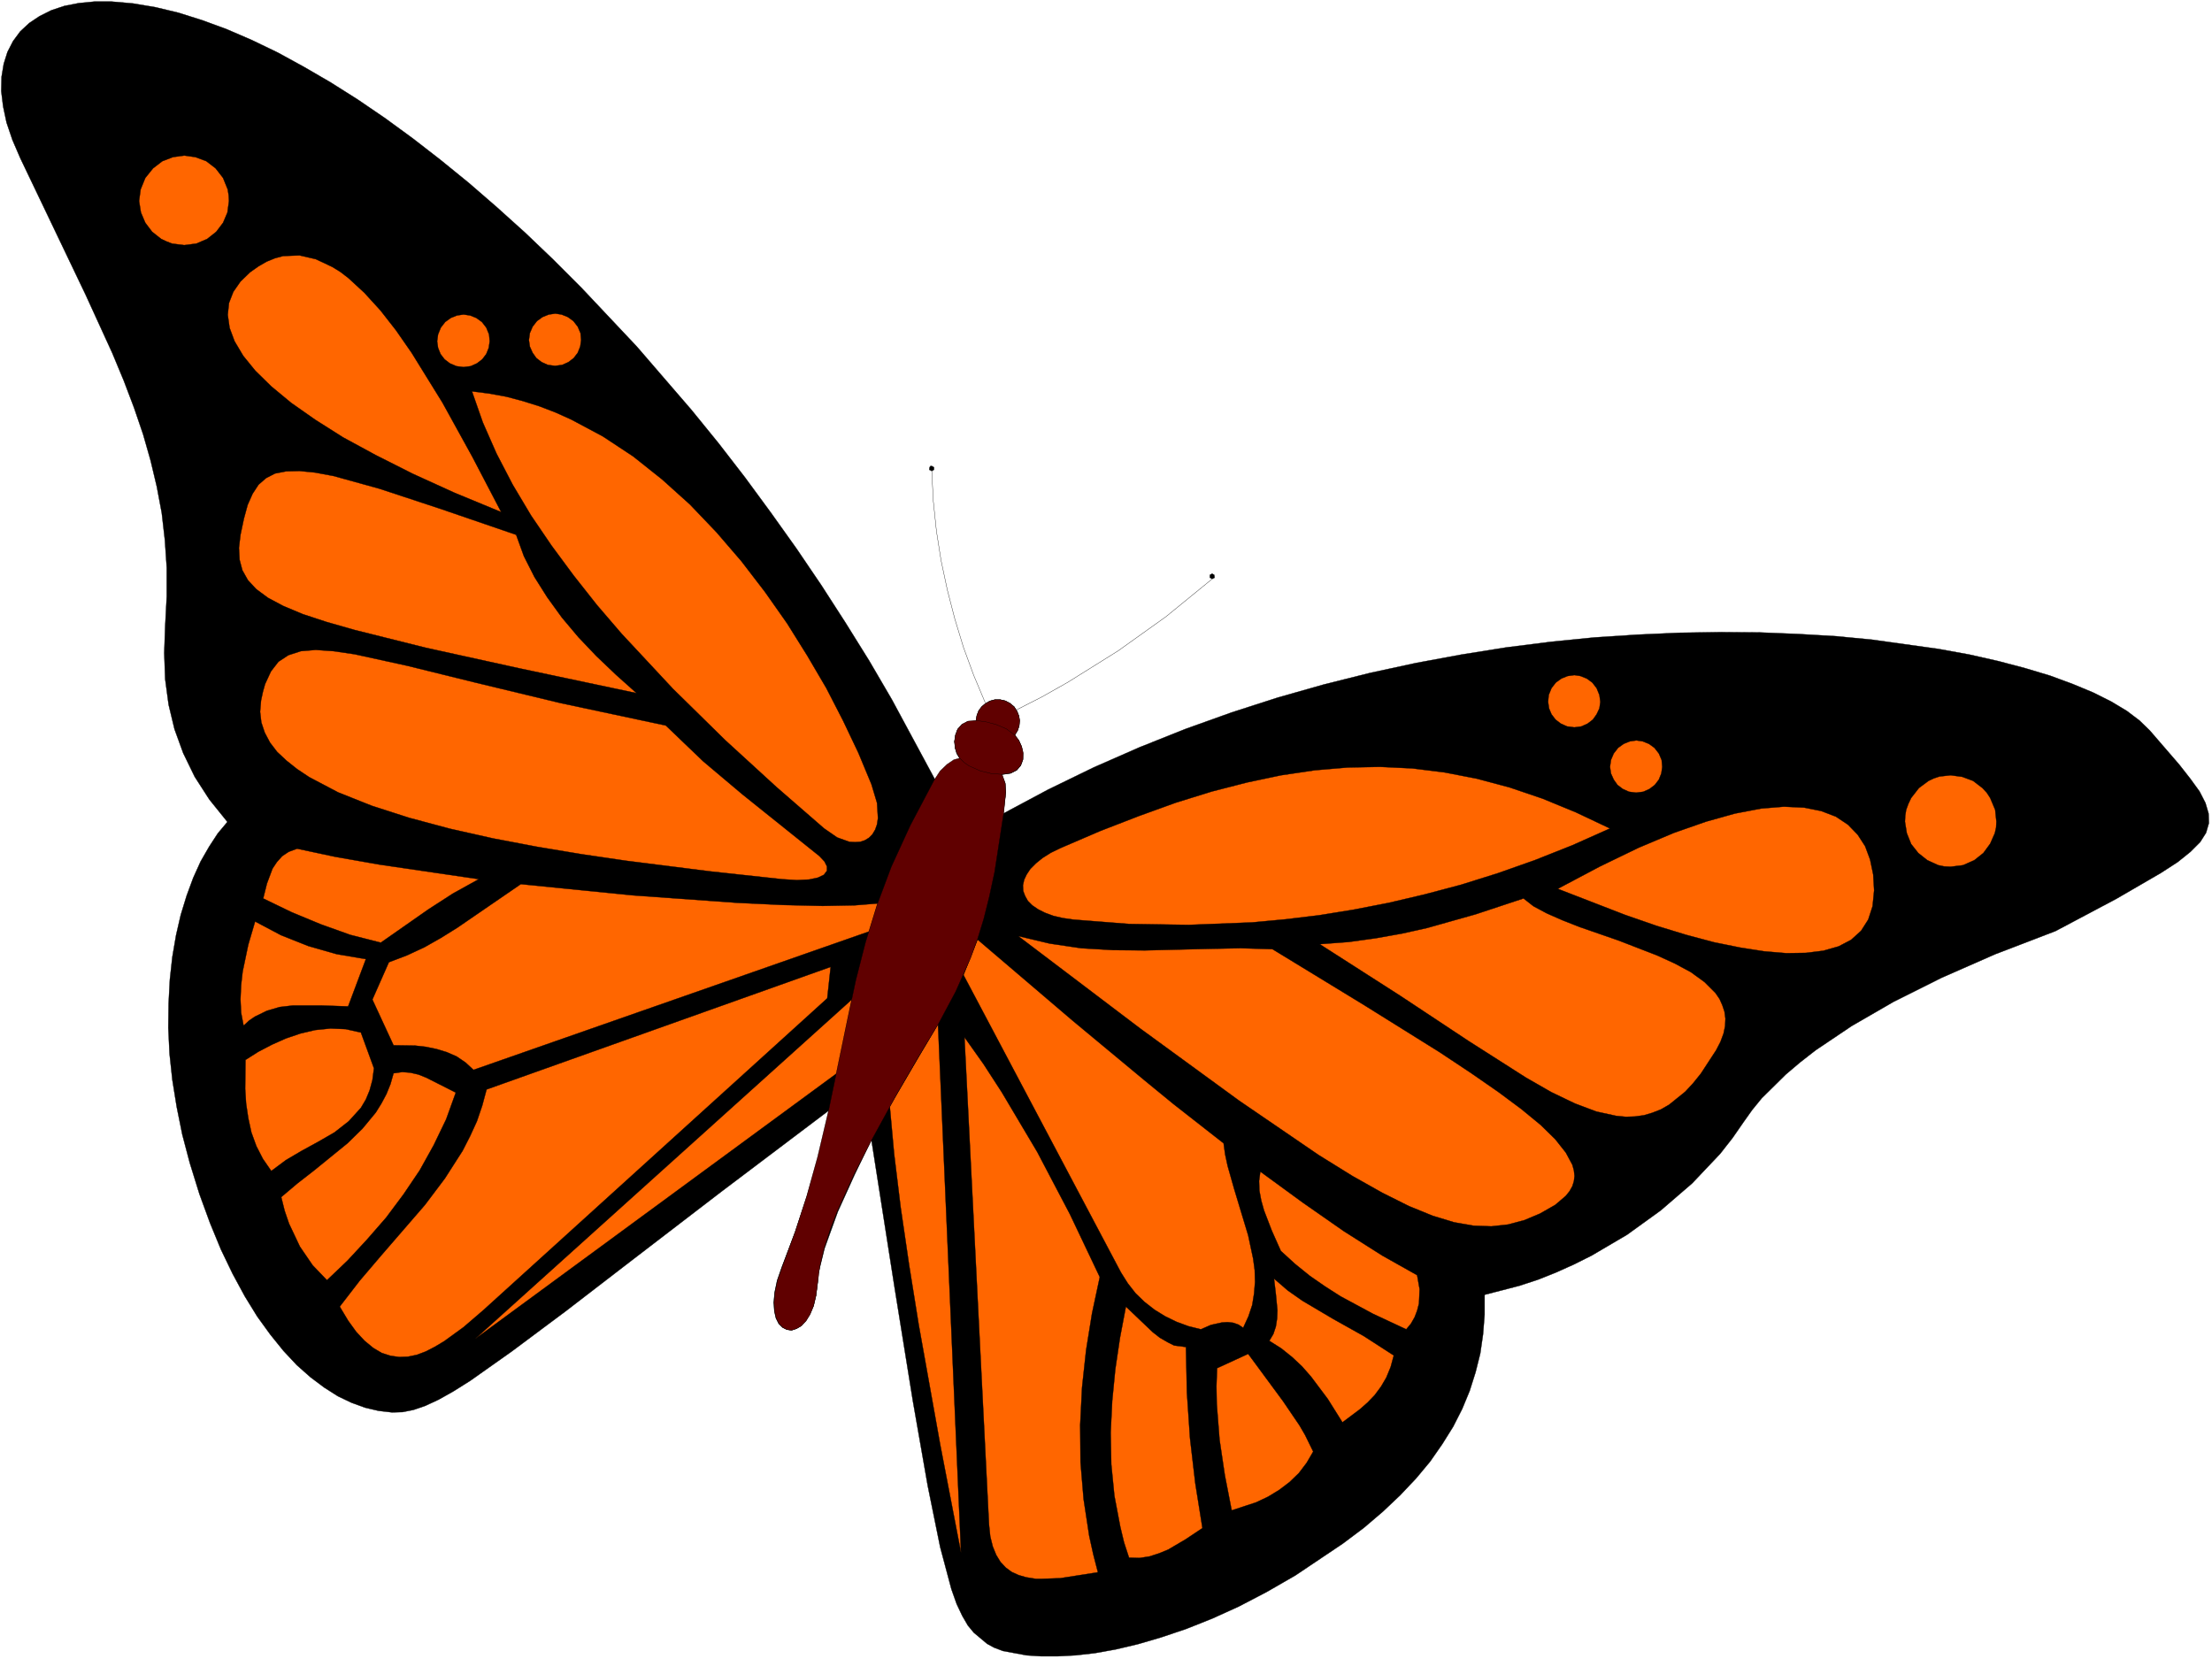 <svg xmlns="http://www.w3.org/2000/svg" width="473.933" height="355.4" fill-rule="evenodd" stroke-linecap="round" preserveAspectRatio="none" viewBox="0 0 7110 5332"><style>.pen0{stroke:#000;stroke-width:1;stroke-linejoin:round}.pen1{stroke:none}.brush2{fill:none}</style><path d="m3084 2437-9-15-5-18-2-20 3-21 7-19 14-15 19-10 26-2 3-17 6-16 10-13 12-10 14-8 16-4h17l17 4 15 8 13 11 9 14 6 15 2 15-1 17-5 15-9 15 13 17 9 20 4 21v21l-7 19-13 15-20 10-28 4 11 28 2 29-8 68 144-77 146-71 148-65 148-59 148-53 149-48 148-42 148-37 148-32 146-27 144-23 143-18 140-14 138-9 135-6 131-2 128 1 124 5 120 7 115 11 215 30 99 18 93 21 87 23 80 24 73 27 65 27 58 29 50 30 41 31 33 32 95 110 36 46 29 40 19 37 10 34 1 31-9 31-19 30-31 31-41 33-54 35-143 83-196 104-193 74-173 76-154 77-135 78-116 78-50 39-46 39-77 76-31 38-27 38-36 52-40 51-90 95-101 87-108 78-114 67-58 29-58 26-58 23-58 19-112 29v64l-5 63-9 62-15 60-19 60-24 58-29 57-35 56-39 56-45 54-51 54-56 53-61 52-68 51-152 102-92 53-90 47-86 39-83 33-80 27-75 22-72 17-67 12-62 7-58 3h-52l-47-3-76-14-29-11-22-12-43-36-19-23-18-31-18-38-17-48-36-135-40-197-48-274-59-366-74-472-54 112-54 119-43 119-14 57-5 21-3 33-5 39-8 34-12 27-13 21-15 16-15 9-16 5-15-2-14-7-12-12-9-18-5-22-2-28 3-33 8-38 15-43 43-113 38-115 36-126 35-150-347 262-279 214-221 170-173 129-133 94-54 34-48 27-43 20-38 13-35 7-34 1-43-5-43-10-44-16-44-21-44-28-44-33-44-39-43-46-42-52-42-58-40-65-39-72-38-79-35-85-34-93-31-100-24-91-18-89-14-87-9-84-4-83 1-79 4-76 8-73 12-70 15-65 19-62 21-57 24-53 27-47 28-43 31-37-58-72-47-73-37-76-28-77-19-79-11-82-3-84 3-86 5-96v-92l-6-89-10-87-16-85-20-84-24-84-29-85-33-87-37-89-86-188L65 508l-25-58-19-56-11-52-6-49 1-46 7-42 12-38 18-35 23-31 29-27 33-22 38-19 42-14 46-9 51-5h54l69 6 72 12 75 18 76 24 79 29 81 35 83 40 84 46 86 50 87 55 88 60 89 65 89 69 91 74 90 78 91 82 90 86 90 90 179 190 176 204 87 107 85 110 83 113 82 115 80 118 78 121 76 122 73 125 138 256 14-16 21-15 23-16 21-21zm-89-923 7-4v-8l-7-4h-4l-3 4-1 8 8 4zm901 347 8-4-1-9-7-4-7 4v9l7 4z" class="pen1" style="fill:#000"/><path d="m3084 2437-9-15-5-18-2-20 3-21 7-19 14-15 19-10 26-2 3-17 6-16 10-13 12-10 14-8 16-4h17l17 4 15 8 13 11 9 14 6 15 2 15-1 17-5 15-9 15 13 17 9 20 4 21v21l-7 19-13 15-20 10-28 4 11 28 2 29-8 68 144-77 146-71 148-65 148-59 148-53 149-48 148-42 148-37 148-32 146-27 144-23 143-18 140-14 138-9 135-6 131-2 128 1 124 5 120 7 115 11 215 30 99 18 93 21 87 23 80 24 73 27 65 27 58 29 50 30 41 31 33 32 95 110 36 46 29 40 19 37 10 34 1 31-9 31-19 30-31 31-41 33-54 35-143 83-196 104-193 74-173 76-154 77-135 78-116 78-50 39-46 39-77 76-31 38-27 38-36 52-40 51-90 95-101 87-108 78-114 67-58 29-58 26-58 23-58 19-112 29v64l-5 63-9 62-15 60-19 60-24 58-29 57-35 56-39 56-45 54-51 54-56 53-61 52-68 51-152 102-92 53-90 47-86 39-83 33-80 27-75 22-72 17-67 12-62 7-58 3h-52l-47-3-76-14-29-11-22-12-43-36-19-23-18-31-18-38-17-48-36-135-40-197-48-274-59-366-74-472-54 112-54 119-43 119-14 57-5 21-3 33-5 39-8 34-12 27-13 21-15 16-15 9-16 5-15-2-14-7-12-12-9-18-5-22-2-28 3-33 8-38 15-43 43-113 38-115 36-126 35-150-347 262-279 214-221 170-173 129-133 94-54 34-48 27-43 20-38 13-35 7-34 1-43-5-43-10-44-16-44-21-44-28-44-33-44-39-43-46-42-52-42-58-40-65-39-72-38-79-35-85-34-93-31-100-24-91-18-89-14-87-9-84-4-83 1-79 4-76 8-73 12-70 15-65 19-62 21-57 24-53 27-47 28-43 31-37-58-72-47-73-37-76-28-77-19-79-11-82-3-84 3-86 5-96v-92l-6-89-10-87-16-85-20-84-24-84-29-85-33-87-37-89-86-188L65 508l-25-58-19-56-11-52-6-49 1-46 7-42 12-38 18-35 23-31 29-27 33-22 38-19 42-14 46-9 51-5h54l69 6 72 12 75 18 76 24 79 29 81 35 83 40 84 46 86 50 87 55 88 60 89 65 89 69 91 74 90 78 91 82 90 86 90 90 179 190 176 204 87 107 85 110 83 113 82 115 80 118 78 121 76 122 73 125 138 256 14-16 21-15 23-16 21-21z" class="pen0 brush2"/><path d="m2995 1514 7-4v-8l-7-4h-4l-3 4-1 8 8 4zm901 347 8-4-1-9-7-4-7 4v9l7 4z" class="pen0 brush2"/><path fill="none" d="m4772 4162-24 1-27-3-56-19-56-25-52-22-74-30-71-35-68-39-66-42-65-46-62-49-119-105-48-35-51-39-150-117-202-163-224-187-215-188m-341 645 58-110 37-65 43-65 43-63 34-59 47-82 21-41 7-16 9-29 42-115 26-94 24-104 19-106 14-100m-5-125-33-3-36-8-36-16-17-12-14-14m53-120 31 4 33 8 33 14 28 21m5-82 84-43 83-47 160-100 154-110 147-120m-900-348 5 97 10 96 15 95 20 94 24 93 28 92 33 90 37 88m-162 246-53 103-48 105-82 191-19 48-13 41-16 67-11 58-19 90-22 73-14 66-17 102-26 120m157-665-576-22-296-17-277-20-67-6-68-9-200-33-158-29-224-48-119-42-106-36" class="pen0"/><path d="m6270 2786 40-5 36-16 29-23 22-30 15-34 4-18 1-19-4-38-16-38-11-17-14-15-30-23-35-13-37-5-36 4-18 6-17 8-31 23-25 32-9 19-7 19-3 19-1 19 6 37 14 35 23 29 29 23 35 16 19 4 21 1zm-1263 71 136-72 124-60 114-48 103-36 93-26 84-16 73-6 65 3 55 11 47 18 39 26 31 32 24 37 16 43 10 48 3 51-5 51-14 43-23 36-32 29-40 21-49 14-56 7-63 1-71-6-77-12-84-17-90-24-95-29-101-35-217-84zm252-309 23-3 20-9 17-13 13-17 8-20 3-21-2-22-9-21-14-18-18-13-20-8-20-3-21 3-20 8-18 13-14 18-9 21-3 22 3 21 9 20 12 17 17 13 20 9 23 3zm-199-210 23-3 20-9 17-13 12-17 9-19 3-21-3-22-9-22-14-18-18-13-20-8-20-3-21 3-20 8-18 13-14 18-9 22-2 22 3 21 8 19 13 17 17 13 20 9 23 3zm115 325-121 54-121 48-119 42-118 37-117 31-115 27-113 22-111 18-108 13-107 10-204 8-192-3-178-14-35-5-30-7-27-10-22-11-19-13-14-14-9-16-6-16-1-18 4-18 8-17 12-18 18-18 21-17 27-17 31-15 128-55 124-48 119-43 116-36 113-29 109-23 108-16 106-9 104-2 104 5 104 13 103 20 105 28 106 36 107 44 110 52zm-278 225 32 25 43 23 50 22 56 22 124 43 124 48 57 26 52 28 44 32 35 35 13 19 9 20 7 21 3 22-1 24-5 24-10 27-14 27-49 75-25 31-25 27-52 42-26 15-28 11-27 8-29 4-29 1-31-3-64-14-69-26-75-36-82-47-185-118-219-145-259-166 93-7 87-12 84-15 81-18 156-44 154-51zm-1624 121 101 24 101 15 102 6 103 1 205-5 103-2 102 3 295 180 242 151 101 67 88 61 74 55 62 51 47 46 34 43 21 39 5 18 2 18-2 17-5 16-9 16-12 15-34 29-49 28-50 21-52 14-54 6-57-2-63-11-69-21-76-31-86-43-96-54-108-67-256-175-318-232-392-297zm778 757 137 100 132 92 123 78 112 63 8 45-2 46-6 23-8 21-12 21-15 18-107-50-104-56-50-32-49-34-47-38-46-42-29-65-25-65-9-32-6-32-1-31 4-30zm-909-746 306 261 230 191 94 77 161 126 5 36 8 37 21 74 45 149 16 75 5 37 1 38-3 37-6 37-12 36-17 37-15-10-17-6-18-2-18 1-36 8-32 14-40-10-38-14-37-18-34-21-32-25-29-28-25-32-22-35-506-956 45-114zm-282 536 83-142 72-122 74 1699-67-348-69-385-31-193-27-184-21-172-14-153zm240-222 61 86 59 91 114 192 105 200 96 202-25 117-19 118-13 120-6 120 1 120 10 119 18 118 13 59 15 58-121 19-58 2h-21l-31-5-24-7-22-10-19-14-17-18-14-23-11-27-8-32-4-38-79-1567zm519 866 86 82 23 18 26 15 20 10 38 5 3 146 10 147 17 145 23 144-54 36-56 33-29 12-31 10-32 5-34-1-16-49-12-50-19-100-10-101-2-102 5-102 10-102 15-101 19-100zm393 152 112 152 53 78 18 31 26 53-21 36-25 33-30 29-33 25-36 22-38 18-79 26-22-113-17-114-9-115-1-57 2-58 100-46zm83-242 44 38 47 33 98 58 100 56 96 62-10 37-14 34-17 29-20 27-23 24-25 22-56 42-47-75-54-72-29-33-32-30-35-28-38-24 13-22 8-24 4-26 1-26-5-52-6-50zm-1356-898-49 238-1163 854 1212-1092zm-69-104-11 101-1105 1002-64 55-62 45-30 18-29 15-29 11-29 6-28 1-28-4-28-9-27-16-28-23-27-29-26-36-27-45 64-83 69-81 141-163 64-85 57-89 24-47 22-48 17-50 14-52 1106-394zm124-114-1272 445-26-24-28-19-32-14-33-10-34-7-35-4-69-1-68-147 53-120 58-22 56-26 53-30 53-33 204-140 360 36 335 24 148 7 127 3 104-2 74-6-28 90zm-1255-168-83 46-79 51-153 107-98-25-95-34-94-39-91-44 12-48 18-48 14-21 17-19 21-14 27-10 122 26 142 25 320 47zm-719 136 83 44 88 35 91 26 94 16-57 152-88-3h-89l-43 5-41 12-39 19-19 13-17 16-8-42-2-43 2-45 5-44 18-86 22-75zm-31 445 41-26 44-23 45-20 47-16 47-11 49-5 49 2 49 11 42 115-5 38-9 33-12 29-16 27-39 43-46 36-52 30-53 29-51 30-47 35-27-39-21-41-16-44-10-46-7-47-3-47 1-93zm115 441 52-44 54-42 107-87 48-47 43-52 18-29 16-30 13-32 10-35 28-4 26 2 26 6 25 10 95 48-31 86-40 83-45 81-52 77-56 75-61 70-63 68-66 63-46-48-41-60-35-74-14-41-11-44zm1609-1022-230-25-269-34-143-21-144-24-142-27-138-31-131-35-121-39-108-43-93-49-39-26-34-27-30-28-23-30-17-32-11-33-4-34 3-36 6-28 7-25 19-41 24-31 32-21 40-13 48-4 57 4 68 10 169 37 219 54 274 66 338 72 120 115 127 107 247 198 16 17 8 16v14l-10 13-19 9-28 6-39 2-49-3zm136-163-153-133-165-151-168-165-165-177-79-92-75-95-71-96-66-97-59-99-52-100-44-100-35-100 55 7 55 10 53 14 54 17 52 20 51 23 101 54 97 64 93 74 90 81 85 89 80 93 76 99 71 101 65 104 61 104 54 105 49 103 42 101 18 60 3 49-3 20-6 17-9 15-11 11-13 8-15 5-17 1-18-1-39-14-42-29zm-603-435-378-80-300-66-228-57-91-26-76-25-62-26-49-26-38-28-27-29-18-32-9-34-2-38 5-42 11-52 12-44 16-36 19-29 24-21 29-15 36-7 43-1 50 5 59 11 148 41 194 64 245 84 25 69 34 67 41 65 47 65 53 63 58 61 63 60 66 59zm-435-582-150-62-134-61-119-60-105-57-90-57-77-54-64-53-51-50-39-48-28-47-16-43-6-42 4-38 14-36 23-33 31-30 27-19 26-15 27-11 26-7 53-2 52 12 53 25 26 16 26 20 51 47 52 57 50 64 50 72 99 160 96 174 93 178zm-121-466 23-3 20-9 17-13 13-17 8-20 3-21-2-22-9-22-14-18-18-13-20-8-21-3-21 3-20 8-18 13-14 18-9 22-3 22 3 21 8 20 13 17 17 13 21 9 23 3zm294-4 23-3 20-9 17-13 13-17 8-20 3-21-2-22-9-21-14-18-18-13-20-8-20-3-21 3-20 8-18 13-14 18-9 21-3 22 3 21 9 20 12 17 17 13 20 9 23 3zM592 788l39-5 35-15 29-23 22-29 14-33 5-37-1-18-3-19-15-37-24-31-30-23-35-13-36-5-36 5-34 13-30 23-25 31-15 37-5 37 6 37 14 33 22 29 29 23 17 8 18 7 39 5z" class="pen1" style="fill:#f60"/><path d="m6270 2786 40-5 36-16 29-23 22-30 15-34 4-18 1-19-4-38-16-38-11-17-14-15-30-23-35-13-37-5-36 4-18 6-17 8-31 23-25 32-9 19-7 19-3 19-1 19 6 37 14 35 23 29 29 23 35 16 19 4 21 1zm-1263 71 136-72 124-60 114-48 103-36 93-26 84-16 73-6 65 3 55 11 47 18 39 26 31 32 24 37 16 43 10 48 3 51-5 51-14 43-23 36-32 29-40 21-49 14-56 7-63 1-71-6-77-12-84-17-90-24-95-29-101-35-217-84zm252-309 23-3 20-9 17-13 13-17 8-20 3-21-2-22-9-21-14-18-18-13-20-8-20-3-21 3-20 8-18 13-14 18-9 21-3 22 3 21 9 20 12 17 17 13 20 9 23 3zm-199-210 23-3 20-9 17-13 12-17 9-19 3-21-3-22-9-22-14-18-18-13-20-8-20-3-21 3-20 8-18 13-14 18-9 22-2 22 3 21 8 19 13 17 17 13 20 9 23 3zm115 325-121 54-121 48-119 42-118 37-117 31-115 27-113 22-111 18-108 13-107 10-204 8-192-3-178-14-35-5-30-7-27-10-22-11-19-13-14-14-9-16-6-16-1-18 4-18 8-17 12-18 18-18 21-17 27-17 31-15 128-55 124-48 119-43 116-36 113-29 109-23 108-16 106-9 104-2 104 5 104 13 103 20 105 28 106 36 107 44 110 52zm-278 225 32 25 43 23 50 22 56 22 124 43 124 48 57 26 52 28 44 32 35 35 13 19 9 20 7 21 3 22-1 24-5 24-10 27-14 27-49 75-25 31-25 27-52 42-26 15-28 11-27 8-29 4-29 1-31-3-64-14-69-26-75-36-82-47-185-118-219-145-259-166 93-7 87-12 84-15 81-18 156-44 154-51zm-1624 121 101 24 101 15 102 6 103 1 205-5 103-2 102 3 295 180 242 151 101 67 88 61 74 55 62 51 47 46 34 43 21 39 5 18 2 18-2 17-5 16-9 16-12 15-34 29-49 28-50 21-52 14-54 6-57-2-63-11-69-21-76-31-86-43-96-54-108-67-256-175-318-232-392-297zm778 757 137 100 132 92 123 78 112 63 8 45-2 46-6 23-8 21-12 21-15 18-107-50-104-56-50-32-49-34-47-38-46-42-29-65-25-65-9-32-6-32-1-31 4-30zm-909-746 306 261 230 191 94 77 161 126 5 36 8 37 21 74 45 149 16 75 5 37 1 38-3 37-6 37-12 36-17 37-15-10-17-6-18-2-18 1-36 8-32 14-40-10-38-14-37-18-34-21-32-25-29-28-25-32-22-35-506-956 45-114zm-282 536 83-142 72-122 74 1699-67-348-69-385-31-193-27-184-21-172-14-153zm240-222 61 86 59 91 114 192 105 200 96 202-25 117-19 118-13 120-6 120 1 120 10 119 18 118 13 59 15 58-121 19-58 2h-21l-31-5-24-7-22-10-19-14-17-18-14-23-11-27-8-32-4-38-79-1567zm519 866 86 82 23 18 26 15 20 10 38 5 3 146 10 147 17 145 23 144-54 36-56 33-29 12-31 10-32 5-34-1-16-49-12-50-19-100-10-101-2-102 5-102 10-102 15-101 19-100zm393 152 112 152 53 78 18 31 26 53-21 36-25 33-30 29-33 25-36 22-38 18-79 26-22-113-17-114-9-115-1-57 2-58 100-46zm83-242 44 38 47 33 98 58 100 56 96 62-10 37-14 34-17 29-20 27-23 24-25 22-56 42-47-75-54-72-29-33-32-30-35-28-38-24 13-22 8-24 4-26 1-26-5-52-6-50zm-1356-898-49 238-1163 854 1212-1092zm-69-104-11 101-1105 1002-64 55-62 45-30 18-29 15-29 11-29 6-28 1-28-4-28-9-27-16-28-23-27-29-26-36-27-45 64-83 69-81 141-163 64-85 57-89 24-47 22-48 17-50 14-52 1106-394zm124-114-1272 445-26-24-28-19-32-14-33-10-34-7-35-4-69-1-68-147 53-120 58-22 56-26 53-30 53-33 204-140 360 36 335 24 148 7 127 3 104-2 74-6-28 90zm-1255-168-83 46-79 51-153 107-98-25-95-34-94-39-91-44 12-48 18-48 14-21 17-19 21-14 27-10 122 26 142 25 320 47zm-719 136 83 44 88 35 91 26 94 16-57 152-88-3h-89l-43 5-41 12-39 19-19 13-17 16-8-42-2-43 2-45 5-44 18-86 22-75zm-31 445 41-26 44-23 45-20 47-16 47-11 49-5 49 2 49 11 42 115-5 38-9 33-12 29-16 27-39 43-46 36-52 30-53 29-51 30-47 35-27-39-21-41-16-44-10-46-7-47-3-47 1-93zm115 441 52-44 54-42 107-87 48-47 43-52 18-29 16-30 13-32 10-35 28-4 26 2 26 6 25 10 95 48-31 86-40 83-45 81-52 77-56 75-61 70-63 68-66 63-46-48-41-60-35-74-14-41-11-44zm1609-1022-230-25-269-34-143-21-144-24-142-27-138-31-131-35-121-39-108-43-93-49-39-26-34-27-30-28-23-30-17-32-11-33-4-34 3-36 6-28 7-25 19-41 24-31 32-21 40-13 48-4 57 4 68 10 169 37 219 54 274 66 338 72 120 115 127 107 247 198 16 17 8 16v14l-10 13-19 9-28 6-39 2-49-3zm136-163-153-133-165-151-168-165-165-177-79-92-75-95-71-96-66-97-59-99-52-100-44-100-35-100 55 7 55 10 53 14 54 17 52 20 51 23 101 54 97 64 93 74 90 81 85 89 80 93 76 99 71 101 65 104 61 104 54 105 49 103 42 101 18 60 3 49-3 20-6 17-9 15-11 11-13 8-15 5-17 1-18-1-39-14-42-29zm-603-435-378-80-300-66-228-57-91-26-76-25-62-26-49-26-38-28-27-29-18-32-9-34-2-38 5-42 11-52 12-44 16-36 19-29 24-21 29-15 36-7 43-1 50 5 59 11 148 41 194 64 245 84 25 69 34 67 41 65 47 65 53 63 58 61 63 60 66 59zm-435-582-150-62-134-61-119-60-105-57-90-57-77-54-64-53-51-50-39-48-28-47-16-43-6-42 4-38 14-36 23-33 31-30 27-19 26-15 27-11 26-7 53-2 52 12 53 25 26 16 26 20 51 47 52 57 50 64 50 72 99 160 96 174 93 178zm-121-466 23-3 20-9 17-13 13-17 8-20 3-21-2-22-9-22-14-18-18-13-20-8-21-3-21 3-20 8-18 13-14 18-9 22-3 22 3 21 8 20 13 17 17 13 21 9 23 3zm294-4 23-3 20-9 17-13 13-17 8-20 3-21-2-22-9-21-14-18-18-13-20-8-20-3-21 3-20 8-18 13-14 18-9 21-3 22 3 21 9 20 12 17 17 13 20 9 23 3zM592 788l39-5 35-15 29-23 22-29 14-33 5-37-1-18-3-19-15-37-24-31-30-23-35-13-36-5-36 5-34 13-30 23-25 31-15 37-5 37 6 37 14 33 22 29 29 23 17 8 18 7 39 5z" class="pen0 brush2"/><path d="m2514 4073 42-114 37-114 35-126 35-148 61-294 27-127 31-121 37-120 46-123 61-133 77-146 19-29 22-21 22-15 19-5-9-15-6-18-2-21 3-20 7-19 14-16 19-10 26-2 3-17 6-15 10-13 12-10 15-8 15-4h17l17 4 15 8 13 11 9 14 6 15 3 15-2 17-5 15-9 15 13 17 9 20 5 20-1 21-7 19-13 15-19 10-28 4 10 28 2 29-7 69-29 188-17 79-18 72-20 65-22 60-48 108-55 103-64 106-71 122-80 146-57 111-54 119-23 60-19 59-14 58-7 54-5 39-8 34-11 27-13 21-15 16-16 9-15 5-15-2-14-7-12-12-9-18-5-22-2-28 3-33 8-38 15-43z" class="pen1" style="fill:#600000"/><path d="m2514 4073 42-114 37-114 35-126 35-148 61-294 27-127 31-121 37-120 46-123 61-133 77-146 19-29 22-21 22-15 19-5-9-15-6-18-2-21 3-20 7-19 14-16 19-10 26-2 3-17 6-15 10-13 12-10 15-8 15-4h17l17 4 15 8 13 11 9 14 6 15 3 15-2 17-5 15-9 15 13 17 9 20 5 20-1 21-7 19-13 15-19 10-28 4 10 28 2 29-7 69-29 188-17 79-18 72-20 65-22 60-48 108-55 103-64 106-71 122-80 146-57 111-54 119-23 60-19 59-14 58-7 54-5 39-8 34-11 27-13 21-15 16-16 9-15 5-15-2-14-7-12-12-9-18-5-22-2-28 3-33 8-38 15-43z" class="pen0 brush2"/><path fill="none" d="m3085 2437 14 14 16 11 36 16 37 9 33 2m42-125-28-21-33-14-34-9-31-4" class="pen0"/></svg>
